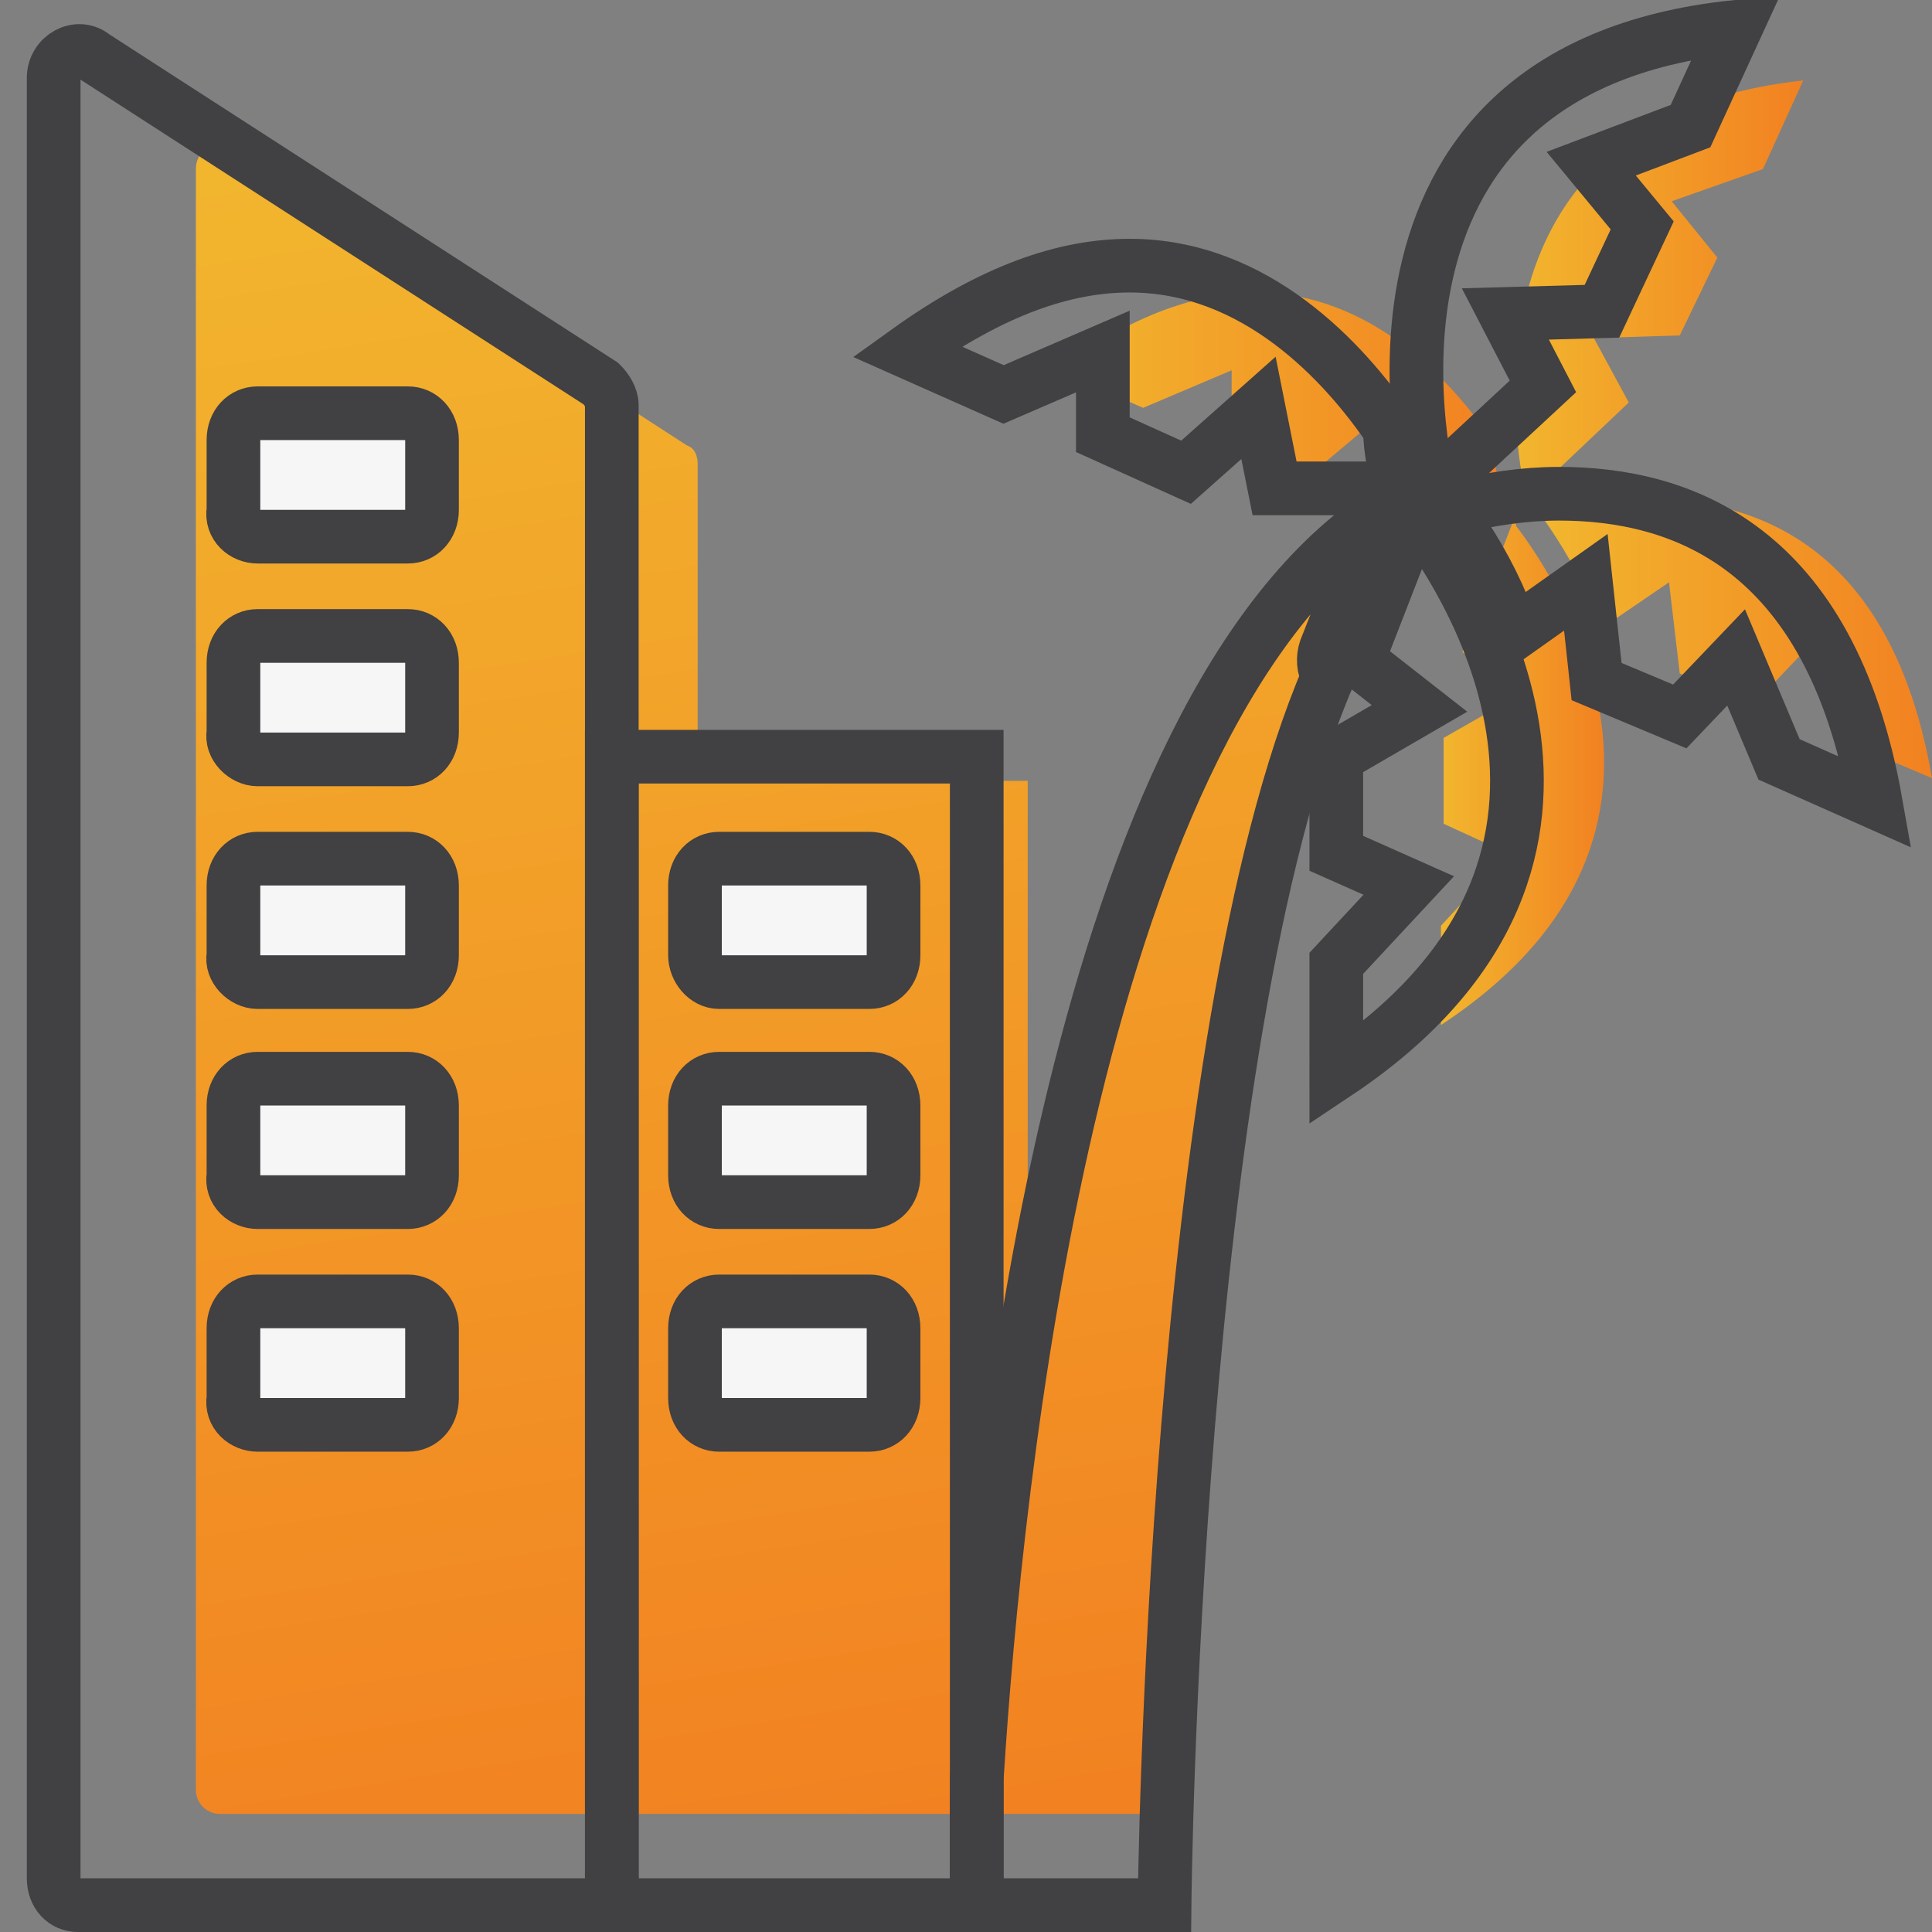 <?xml version="1.0" encoding="UTF-8"?> <svg xmlns="http://www.w3.org/2000/svg" xmlns:xlink="http://www.w3.org/1999/xlink" version="1.1" x="0px" y="0px" viewBox="0 0 72 72" style="enable-background:new 0 0 72 72;" xml:space="preserve"><rect x="0" y="0" width="72" height="72" fill="#808080" stroke="none"/> <style type="text/css"> .st0{fill:none;stroke:#414042;stroke-width:5;stroke-linecap:round;stroke-miterlimit:10;} .st1{fill:url(#SVGID_1_);} .st2{fill-rule:evenodd;clip-rule:evenodd;fill:url(#SVGID_00000132800357328407308170000004758081801572499613_);} .st3{fill-rule:evenodd;clip-rule:evenodd;fill:none;stroke:#414042;stroke-width:2;stroke-linecap:round;stroke-miterlimit:10;} .st4{fill-rule:evenodd;clip-rule:evenodd;fill:url(#SVGID_00000180329910819707629440000007736631962757318045_);} .st5{fill:url(#SVGID_00000136380371650939060930000004801320587709497256_);} .st6{fill:url(#SVGID_00000149364055635647681780000009442429292638273455_);} .st7{fill:none;stroke:#414042;stroke-width:2;stroke-linecap:round;stroke-miterlimit:1;} .st8{fill:none;stroke:#414042;stroke-width:2;stroke-linecap:round;stroke-miterlimit:10;} .st9{fill:url(#SVGID_00000109011633109557453890000009066890734049625001_);} .st10{fill:url(#SVGID_00000140002212370925255750000007050213010540394416_);} .st11{fill:url(#SVGID_00000103987741038268324020000003259005353786362532_);} .st12{fill:url(#SVGID_00000034779536178597740710000016890152427881368728_);} .st13{fill:url(#SVGID_00000057144470464614118080000012589593697847251596_);} .st14{fill:url(#SVGID_00000131334745284993907920000015479736376059985069_);} .st15{fill:url(#SVGID_00000093896512494326279670000015138197545247184026_);} .st16{fill:url(#SVGID_00000061443454360395437620000013093954975006384305_);} .st17{fill:url(#SVGID_00000046338318677829410590000003875313970818535842_);} .st18{fill:url(#SVGID_00000042704562126464289910000014111155250842432138_);} .st19{fill:url(#SVGID_00000072978417400412781380000008422112823191303857_);} .st20{fill:url(#SVGID_00000018218404421114895350000006127960232624686736_);} .st21{fill:url(#SVGID_00000125602108328132989520000012625126982470748583_);} .st22{fill-rule:evenodd;clip-rule:evenodd;fill:url(#SVGID_00000168820885609233480960000006436044875153495715_);} .st23{fill-rule:evenodd;clip-rule:evenodd;fill:url(#SVGID_00000062915063649748482060000006930565427686856599_);} .st24{fill:url(#SVGID_00000124121415356083459260000007301342314421249937_);} .st25{display:none;} .st26{display:inline;fill:#BBB8BF;} .st27{display:inline;fill:#DACAD5;} .st28{display:inline;fill:#C0C0BC;} .st29{display:inline;fill:#FAF9F6;} .st30{display:inline;fill:#84C9C8;} .st31{fill:url(#SVGID_00000063622421462917986810000009560605371065590921_);} .st32{fill:url(#SVGID_00000063635403959250806660000005209670793389989001_);} .st33{fill:url(#SVGID_00000001642800330024538540000008262730533728263600_);} .st34{fill:url(#SVGID_00000106858709886930958510000010972524215039879578_);} .st35{fill:url(#SVGID_00000011712437914225847030000009323951256775668868_);} .st36{fill:url(#SVGID_00000146491062838245812640000006036620928369226389_);} .st37{fill:url(#SVGID_00000156588107013361041420000011617059115563775390_);} .st38{fill:#F6F6F6;} .st39{fill:url(#SVGID_00000093169090554352184740000010367474454856050103_);} .st40{fill:url(#SVGID_00000152236139856063757960000011914732989519390125_);} .st41{fill:url(#SVGID_00000091000011672183417960000000275672596683336073_);} .st42{fill:url(#SVGID_00000065066168816937112490000000781423158276238264_);} .st43{fill:url(#SVGID_00000125595951711383218860000004677553843738873219_);} .st44{fill:url(#SVGID_00000096774864414296114310000013045028261620977029_);} .st45{fill:url(#SVGID_00000100359311350478282350000011411588908844992929_);} .st46{fill:url(#SVGID_00000030487191759265904350000000354761865752599971_);} .st47{fill:url(#SVGID_00000180326740121427903770000010078574651377566347_);} .st48{fill:url(#SVGID_00000112629255766799245480000014633039050443292033_);} .st49{fill:url(#SVGID_00000168802034241407780990000005959288439473308310_);} .st50{fill:url(#SVGID_00000008115248766369647160000011478429733453226685_);} .st51{fill:url(#SVGID_00000051364449028572612280000010283233466711918771_);} .st52{fill:#414042;} .st53{fill:url(#SVGID_00000047060170014584002100000008234750411009797311_);} .st54{fill:#FFFFFF;} .st55{fill:none;stroke:#414042;stroke-width:2;stroke-miterlimit:10;} .st56{fill:#EFC94C;stroke:#414042;stroke-width:2;stroke-linecap:round;stroke-miterlimit:10;} .st57{fill:#EEEEEE;stroke:#414042;stroke-width:2;stroke-linecap:round;stroke-miterlimit:10;} .st58{fill:#231F20;stroke:#000000;stroke-width:2;stroke-linecap:round;stroke-miterlimit:10;} .st59{fill:url(#SVGID_00000059279889627946724760000000889040380553766045_);} .st60{fill:url(#SVGID_00000156553684912819494880000004637665691852151449_);} .st61{fill:url(#SVGID_00000098181378777760218820000004150830775688529072_);} .st62{fill:url(#SVGID_00000075863865343431988450000004338241486480869285_);} .st63{fill:url(#SVGID_00000100382845442734685960000015888763347355865476_);} .st64{fill:url(#SVGID_00000130638939177440269590000000466020810470611338_);} .st65{fill:url(#SVGID_00000043435410679553679540000006042433397715598770_);} .st66{fill:url(#SVGID_00000098924696774710418370000003776143327123928977_);} .st67{fill:url(#SVGID_00000082332076444142940890000005876088885192772531_);} .st68{fill:url(#SVGID_00000086686194908522356210000014615052119748641936_);} </style> <g id="Layer_1"> </g> <g id="Layer_2"> <g> <g> <linearGradient id="SVGID_1_" gradientUnits="userSpaceOnUse" x1="39.378" y1="14.762" x2="55.867" y2="14.762"> <stop offset="0" style="stop-color:#F2B62E"></stop> <stop offset="1" style="stop-color:#F28121"></stop> </linearGradient> <path class="st1" d="M55.8,18.5c0,0,0.1-0.1,0.1-0.1h0c-0.1-0.6-0.2-1.3-0.3-2c-1.5-2.2-4.5-5.5-8.8-5.5c-2.1,0-4.6,0.8-7.4,2.9 l3.2,1.4l3.3-1.4v2.8l2.8,1.2l2.5-2.1l0.6,2.7L55.8,18.5L55.8,18.5z"></path> <linearGradient id="SVGID_00000080899177931247615230000011287358767211756936_" gradientUnits="userSpaceOnUse" x1="57.614" y1="23.746" x2="72" y2="23.746"> <stop offset="0" style="stop-color:#F2B62E"></stop> <stop offset="1" style="stop-color:#F28121"></stop> </linearGradient> <path style="fill:url(#SVGID_00000080899177931247615230000011287358767211756936_);" d="M61.4,18.6c-1.2,0-2.3,0.1-3.5,0.4 l-0.4,0.3c0.7,1,1.3,2,1.8,3.2l0.7,0.7l2.2-1.5l0.4,3.4l2.8,1.1l1.9-2l1.4,3.4l3.3,1.4C70.5,20.3,65.4,18.6,61.4,18.6z"></path> <linearGradient id="SVGID_00000096737654967382811580000007316772405044607367_" gradientUnits="userSpaceOnUse" x1="53.731" y1="28.736" x2="59.809" y2="28.736"> <stop offset="0" style="stop-color:#F2B62E"></stop> <stop offset="1" style="stop-color:#F28121"></stop> </linearGradient> <path style="fill:url(#SVGID_00000096737654967382811580000007316772405044607367_);" d="M56.4,19.4l-1.9,4.9l2.1,1.6l-2.8,1.6 v3.2l2.4,1.1l-2.5,2.7v3.7c11.1-7.3,3.8-17.3,2.8-18.6C56.5,19.4,56.4,19.4,56.4,19.4z"></path> <linearGradient id="SVGID_00000042730330367069767160000014137141890536550818_" gradientUnits="userSpaceOnUse" x1="56.467" y1="10.74" x2="67.171" y2="10.74"> <stop offset="0" style="stop-color:#F2B62E"></stop> <stop offset="1" style="stop-color:#F28121"></stop> </linearGradient> <path style="fill:url(#SVGID_00000042730330367069767160000014137141890536550818_);" d="M60.7,15l-1.3-2.4l3.2-0.1L64,9.6 l-1.7-2.1l3.4-1.2L67.2,3c-14,1.5-10.3,15.6-10.3,15.6L60.7,15z"></path> </g> <linearGradient id="SVGID_00000129184124453909862930000009107953929845966508_" gradientUnits="userSpaceOnUse" x1="22.49" y1="3.093" x2="32.962" y2="69.212"> <stop offset="0" style="stop-color:#F2B62E"></stop> <stop offset="1" style="stop-color:#F28121"></stop> </linearGradient> <path style="fill:url(#SVGID_00000129184124453909862930000009107953929845966508_);" d="M48.9,25.5l1.7-4.3h-0.2 c-7.2,5.1-10.6,19.4-12.1,30.8l0-22.9H26V17.3c0-0.3-0.1-0.6-0.4-0.7l-17-11c-0.6-0.4-1.3,0-1.3,0.7v60.4c0,0.5,0.4,0.9,0.9,0.9 H26h11.1h1.1h5.2c0,0,0.3-29,5.5-41.2C48.8,26.1,48.8,25.7,48.9,25.5z"></path> <path class="st8" d="M36.4,71l0-42.8H22.8V71H36.4"></path> <path class="st8" d="M36.4,71h7c0,0,0.3-32.3,6.1-45.8c-0.2-0.3-0.2-0.7-0.1-1l1.9-4.8h-0.2c-11.2,8-14,35.8-14.7,46.9L36.4,71z"></path> <path class="st8" d="M52.1,18.2c-0.1-0.7-0.3-1.4-0.3-2.2c-1.7-2.5-5-6.1-9.7-6.1c-2.4,0-5.1,0.9-8.3,3.2l3.6,1.6l3.7-1.6v3.1 l3.1,1.4l2.7-2.4l0.6,3H52l0,0C52,18.3,52.1,18.2,52.1,18.2L52.1,18.2z"></path> <path class="st8" d="M54,19.1c0.8,1.1,1.5,2.3,2,3.5l0.7,0.8l2.4-1.7l0.4,3.7l3.1,1.3l2.1-2.2l1.6,3.8l3.6,1.6 c-1.7-9.6-7.3-11.5-11.8-11.5c-1.3,0-2.6,0.2-3.8,0.5L54,19.1z"></path> <path class="st8" d="M52.9,26.4l-3.1,1.8v3.6l2.7,1.2l-2.7,2.9V40c12.3-8.2,4.2-19.2,3.1-20.7c-0.1,0-0.1-0.1-0.2-0.1l-2.1,5.4 L52.9,26.4z"></path> <path class="st8" d="M57.5,14.4l-1.4-2.7l3.6-0.1l1.5-3.2l-1.9-2.3l3.7-1.4L64.7,1C49.1,2.6,53.3,18.3,53.3,18.3L57.5,14.4z"></path> <path class="st8" d="M22.8,71V15.1c0-0.3-0.2-0.6-0.4-0.8L3.5,2.1C2.9,1.6,2,2.1,2,2.9V70c0,0.6,0.4,1,0.9,1H22.8z"></path> <path class="st38" d="M26.8,53.1h5.6c0.5,0,0.9-0.4,0.9-1v-2.6c0-0.6-0.4-1-0.9-1h-5.6c-0.5,0-0.9,0.4-0.9,1v2.6 C25.9,52.7,26.3,53.1,26.8,53.1z"></path> <path class="st38" d="M26.8,44.8h5.6c0.5,0,0.9-0.4,0.9-1v-2.6c0-0.6-0.4-1-0.9-1h-5.6c-0.5,0-0.9,0.4-0.9,1v2.6 C25.9,44.4,26.3,44.8,26.8,44.8z"></path> <path class="st38" d="M26.8,36.6h5.6c0.5,0,0.9-0.4,0.9-1v-2.6c0-0.6-0.4-1-0.9-1h-5.6c-0.5,0-0.9,0.4-0.9,1v2.6 C25.9,36.1,26.3,36.6,26.8,36.6z"></path> <path class="st38" d="M9.6,53.1h5.6c0.5,0,0.9-0.4,0.9-1v-2.6c0-0.6-0.4-1-0.9-1H9.6c-0.5,0-0.9,0.4-0.9,1v2.6 C8.6,52.7,9.1,53.1,9.6,53.1z"></path> <path class="st38" d="M9.6,44.8h5.6c0.5,0,0.9-0.4,0.9-1v-2.6c0-0.6-0.4-1-0.9-1H9.6c-0.5,0-0.9,0.4-0.9,1v2.6 C8.6,44.4,9.1,44.8,9.6,44.8z"></path> <path class="st38" d="M9.6,36.6h5.6c0.5,0,0.9-0.4,0.9-1v-2.6c0-0.6-0.4-1-0.9-1H9.6c-0.5,0-0.9,0.4-0.9,1v2.6 C8.6,36.1,9.1,36.6,9.6,36.6z"></path> <path class="st38" d="M9.6,28.3h5.6c0.5,0,0.9-0.4,0.9-1v-2.6c0-0.6-0.4-1-0.9-1H9.6c-0.5,0-0.9,0.4-0.9,1v2.6 C8.6,27.8,9.1,28.3,9.6,28.3z"></path> <path class="st38" d="M9.6,20h5.6c0.5,0,0.9-0.4,0.9-1v-2.6c0-0.6-0.4-1-0.9-1H9.6c-0.5,0-0.9,0.4-0.9,1V19 C8.6,19.6,9.1,20,9.6,20z"></path> <path class="st8" d="M26.8,53.1h5.6c0.5,0,0.9-0.4,0.9-1v-2.6c0-0.6-0.4-1-0.9-1h-5.6c-0.5,0-0.9,0.4-0.9,1v2.6 C25.9,52.7,26.3,53.1,26.8,53.1z"></path> <path class="st8" d="M26.8,44.8h5.6c0.5,0,0.9-0.4,0.9-1v-2.6c0-0.6-0.4-1-0.9-1h-5.6c-0.5,0-0.9,0.4-0.9,1v2.6 C25.9,44.4,26.3,44.8,26.8,44.8z"></path> <path class="st8" d="M26.8,36.6h5.6c0.5,0,0.9-0.4,0.9-1v-2.6c0-0.6-0.4-1-0.9-1h-5.6c-0.5,0-0.9,0.4-0.9,1v2.6 C25.9,36.1,26.3,36.6,26.8,36.6z"></path> <path class="st8" d="M9.6,53.1h5.6c0.5,0,0.9-0.4,0.9-1v-2.6c0-0.6-0.4-1-0.9-1H9.6c-0.5,0-0.9,0.4-0.9,1v2.6 C8.6,52.7,9.1,53.1,9.6,53.1z"></path> <path class="st8" d="M9.6,44.8h5.6c0.5,0,0.9-0.4,0.9-1v-2.6c0-0.6-0.4-1-0.9-1H9.6c-0.5,0-0.9,0.4-0.9,1v2.6 C8.6,44.4,9.1,44.8,9.6,44.8z"></path> <path class="st8" d="M9.6,36.6h5.6c0.5,0,0.9-0.4,0.9-1v-2.6c0-0.6-0.4-1-0.9-1H9.6c-0.5,0-0.9,0.4-0.9,1v2.6 C8.6,36.1,9.1,36.6,9.6,36.6z"></path> <path class="st8" d="M9.6,28.3h5.6c0.5,0,0.9-0.4,0.9-1v-2.6c0-0.6-0.4-1-0.9-1H9.6c-0.5,0-0.9,0.4-0.9,1v2.6 C8.6,27.8,9.1,28.3,9.6,28.3z"></path> <path class="st8" d="M9.6,20h5.6c0.5,0,0.9-0.4,0.9-1v-2.6c0-0.6-0.4-1-0.9-1H9.6c-0.5,0-0.9,0.4-0.9,1V19C8.6,19.6,9.1,20,9.6,20 z"></path> </g> </g> </svg> 